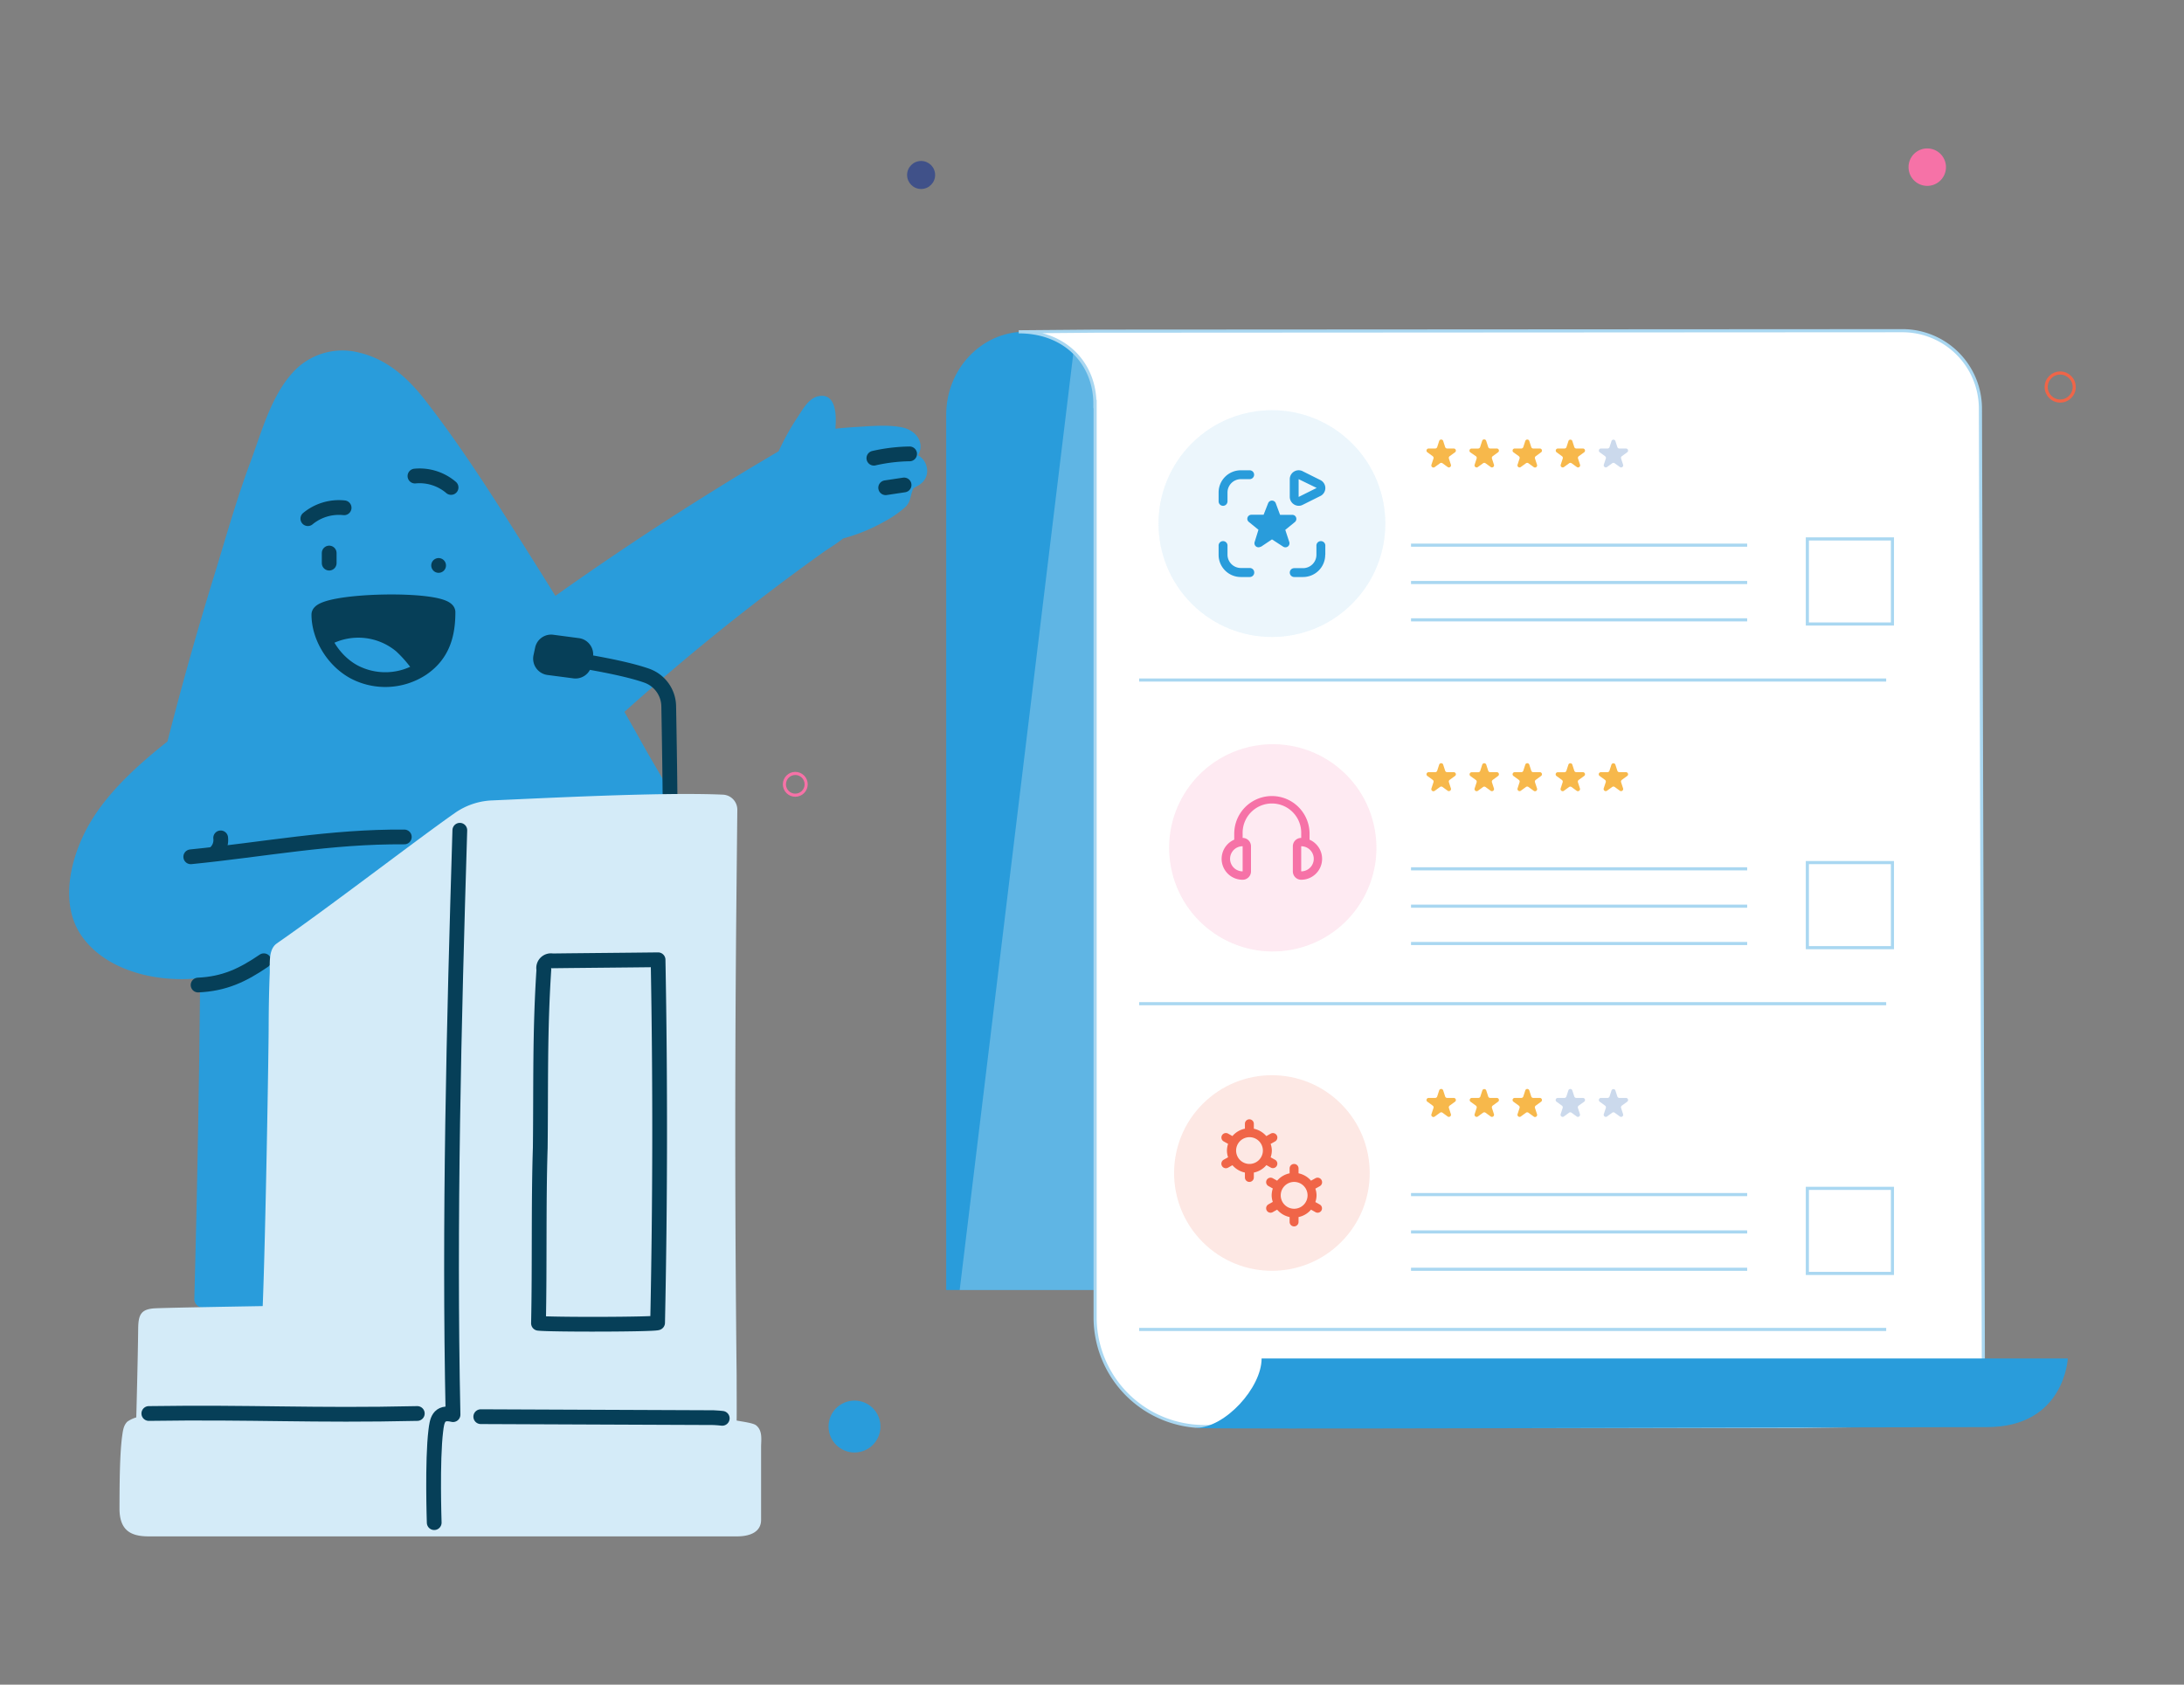 <svg xmlns="http://www.w3.org/2000/svg" id="Layer_1" data-name="Layer 1" viewBox="0 0 700 540"><rect x="0" y="0" width="700" height="540" fill="#808080" stroke="none"/><defs><style>.cls-1{fill:#299cdb;}.cls-17,.cls-2,.cls-6,.cls-8{fill:none;}.cls-2{stroke:#063f58;stroke-linecap:round;stroke-linejoin:round;stroke-width:4.73px;}.cls-3{fill:#063f58;}.cls-4{fill:#d4ebf8;}.cls-5{fill:#f672a7;}.cls-6{stroke:#f06548;}.cls-10,.cls-17,.cls-6,.cls-8{stroke-miterlimit:10;}.cls-7{fill:#405189;}.cls-8{stroke:#f672a7;}.cls-10,.cls-16,.cls-9{fill:#fff;}.cls-9{opacity:0.25;}.cls-10,.cls-17{stroke:#a9d7f1;}.cls-11,.cls-19{opacity:0.75;}.cls-12{fill:#f6fbfe;}.cls-13{fill:#e5f3fb;}.cls-14{fill:#f7b84b;}.cls-15{fill:#cbd9ec;}.cls-18{fill:#fde3ed;}.cls-19{fill:#fce0da;}.cls-20{fill:#f06548;}</style></defs><path class="cls-1" d="M297,149.61a5.6,5.6,0,0,0-2.79-3.68,5.05,5.05,0,0,0,.84-2.54c.16-3.36-2.76-5.7-5.75-6.36-4.77-1-10.39-.41-15.21-.14-2.12.12-4.23.31-6.34.53.46-5.21-.11-11.43-5.37-10.43-3.16.6-5.07,4.21-6.69,6.65a79.15,79.15,0,0,0-6.12,11q-5.07,3-10.08,6-10.87,6.59-21.59,13.43Q197.62,177.07,178,191c-1.73-2.79-3.47-5.59-5.22-8.37-11.62-18.43-23.26-37.38-36.68-54.57-5.42-6.94-12.12-12.93-20.88-15a21.43,21.43,0,0,0-21.55,6.53c-7,7.82-10,19.46-13.58,29-4.48,12-8.2,25.49-12,37.71C62.37,205,57.92,221.09,53.67,237.68c-9.56,7.57-19.33,16.42-25.17,26.69s-9.65,25.31-2.25,35.77c5.89,8.32,16.24,12.31,26.05,13.4a55.89,55.89,0,0,0,11.85,0Q63.67,365,62.28,416.46a2.76,2.76,0,0,0,2.09,2.61,120.31,120.31,0,0,0,31.55.27,2.86,2.86,0,0,0,2.68-2.83c2.57-29.94,3.74-60.25-.66-90.08C97,320.25,96,314,94.52,307.93c19-1.73,38-3.07,56.84-5.65,10.28-1.4,20.51-3.17,30.6-5.57,9.19-2.19,19.28-4.39,27.69-8.79,8.2-4.29,12.31-11.95,10.12-21.15-2.33-9.77-8.57-18.83-13.4-27.52q-3.09-5.55-6.24-11.06,16.56-14.87,34-28.76,9.84-7.81,19.94-15.29,4.74-3.51,9.54-6.94c2.11-1.5,4.55-2.9,6.62-4.6a55.81,55.81,0,0,0,12.9-5.24,35.12,35.12,0,0,0,7-4.79c1.65-1.58,1.55-3,2.22-5,.45-1.28.35-1,1.7-1.79a6.9,6.9,0,0,0,1.91-1.49A5.21,5.21,0,0,0,297,149.61Z"></path><path class="cls-2" d="M181.22,211c6.37,1.05,18.66,3,26,5.56a10.56,10.56,0,0,1,7.11,9.78c.18,9.45.46,27.18.45,34.32"></path><path class="cls-3" d="M189.09,206.65a5.21,5.21,0,0,0-3.56-2.1l-8.17-1.08a5.25,5.25,0,0,0-5.84,4.1L171,210a5.29,5.29,0,0,0,4.46,6.36l8.28,1.08a4.2,4.2,0,0,0,.7.05,5.25,5.25,0,0,0,5.19-4.38l.41-2.39A5.25,5.25,0,0,0,189.09,206.65Z"></path><path class="cls-2" d="M280.09,146.87a55.14,55.14,0,0,1,11.45-1.38"></path><line class="cls-2" x1="283.87" y1="156.34" x2="289.77" y2="155.45"></line><path class="cls-2" d="M129.59,268.28c-23.79-.18-44.78,4-68.45,6.36"></path><path class="cls-2" d="M70.73,268.58a5.61,5.61,0,0,1-1.79,4.82"></path><path class="cls-2" d="M63.49,315.75c8.33-.38,14.19-3.08,21.07-7.79"></path><path class="cls-4" d="M242.29,456.84c-1-.75-4.72-1.19-6.19-1.49.05-1.8,0-11.11,0-14.51q-.11-9.82-.19-19.64-.16-19.63-.22-39.28-.1-39.68.21-79.35c.09-11.32.32-33.14.42-43a4.82,4.82,0,0,0-4.72-4.85h0c-19.54-.89-59.25,1.23-73.91,1.85a22.31,22.31,0,0,0-11.85,4c-12.47,8.73-39.87,29.87-56.81,41.62a1.15,1.15,0,0,0-.17.14c-3,1.88-2.28,6.77-2.41,9.77-.23,5.62-.32,11.25-.34,16.87,0,7.55-1,67.36-1.91,89.69-7.81.14-28.53.48-34.23.7-4.81.19-5.63,2-5.68,6.6-.1,9.55-.61,28.38-.61,28.38a10,10,0,0,0-2.86,1.36c-1.16,1.12-1.39,2.7-1.61,4.21-.87,5.92-.89,16.41-.91,23.57s3.68,9,9.39,9h188.5c4.17,0,7.75-1.37,7.75-5.31s0-23.6,0-23.6C244,461.25,244.4,458.45,242.29,456.84Z"></path><path class="cls-2" d="M147.38,266.13c-1.89,62.05-3.49,125.27-2.18,187.33-4.76-1.16-5.14,2.06-5.52,5.14-1.18,9.57-.51,29.48-.51,29.48"></path><path class="cls-2" d="M47.7,453.09c33.43-.5,52.62.76,86.05,0"></path><path class="cls-2" d="M154.09,454.11l74.64.31c.8,0,2.76.22,2.76.22"></path><path class="cls-2" d="M174.31,310.8a2.33,2.33,0,0,1,2.74-2.8c10-.12,23.9-.23,33.87-.35Q212,365.84,210.77,424c0,.57-34.25.64-38.18.17.39-17.7,0-38.52.57-56.21C173.39,347.58,173,331.17,174.31,310.8Z"></path><path class="cls-3" d="M105.08,204.41A21.34,21.34,0,0,1,128.53,207a41.19,41.19,0,0,1,5.75,6.6l.52,1c.18-.11.36-.21.53-.33,6.55-4.47,8.26-10.86,8.26-18.11,0-5-41.39-4.07-41.39.77a19.78,19.78,0,0,0,1.9,8.18Z"></path><path class="cls-2" d="M135.33,214.29a21.48,21.48,0,0,1-22,1c-6.75-3.74-11.13-11.37-11.13-18.29,0-4.84,41.39-5.72,41.39-.77C143.59,203.43,141.88,209.82,135.33,214.29Z"></path><line class="cls-2" x1="105.51" y1="180.51" x2="105.51" y2="177.27"></line><path class="cls-2" d="M140.58,181.25v0"></path><path class="cls-2" d="M105.08,204.41A21.34,21.34,0,0,1,128.53,207a41.19,41.19,0,0,1,5.75,6.6"></path><path class="cls-2" d="M110.29,162.77a15.62,15.62,0,0,0-11.62,3.48"></path><path class="cls-2" d="M144.57,156.25A15.52,15.52,0,0,0,133,152.6"></path><path class="cls-5" d="M623.71,53.58a6,6,0,1,1-6-6A6,6,0,0,1,623.71,53.58Z"></path><circle class="cls-6" cx="660.32" cy="124.06" r="4.49"></circle><circle class="cls-1" cx="273.88" cy="457.27" r="8.32"></circle><circle class="cls-7" cx="295.23" cy="56.09" r="4.49"></circle><circle class="cls-8" cx="254.9" cy="251.41" r="3.49"></circle><path class="cls-1" d="M537.38,413.51H303.27V132.91c0-14.36,11.05-26.59,25.41-26.59l208.7.59Z"></path><polygon class="cls-9" points="307.59 413.51 537.38 413.51 537.38 134.78 344.5 109.24 307.59 413.51"></polygon><path class="cls-10" d="M634.75,131a25,25,0,0,0-25-25L351,106.15h0l-24.48.21c15.08,0,24.42,10.31,24.42,23.16l.06-.07V422.27a35,35,0,0,0,35,35H575.75l60-.83Z"></path><g class="cls-11"><circle class="cls-12" cx="407.66" cy="167.83" r="36.34" transform="translate(0.73 337.42) rotate(-45)"></circle><circle class="cls-13" cx="407.66" cy="167.83" r="36.34" transform="translate(0.73 337.42) rotate(-45)"></circle></g><path class="cls-14" d="M462.54,141.3l.65,2a.68.68,0,0,0,.65.47h2.1a.67.67,0,0,1,.4,1.22l-1.7,1.24a.67.67,0,0,0-.25.75l.65,2a.67.67,0,0,1-1,.75l-1.7-1.23a.66.66,0,0,0-.8,0l-1.7,1.23a.68.68,0,0,1-1.05-.75l.66-2a.67.67,0,0,0-.25-.75l-1.7-1.24a.67.67,0,0,1,.39-1.22H460a.68.68,0,0,0,.64-.47l.65-2A.68.68,0,0,1,462.54,141.3Z"></path><path class="cls-14" d="M476.34,141.3l.65,2a.68.68,0,0,0,.64.47h2.11a.67.67,0,0,1,.4,1.22l-1.71,1.24a.68.68,0,0,0-.24.75l.65,2a.67.67,0,0,1-1,.75l-1.71-1.23a.65.65,0,0,0-.79,0l-1.71,1.23a.67.67,0,0,1-1-.75l.65-2a.68.68,0,0,0-.24-.75L471.25,145a.68.68,0,0,1,.4-1.22h2.11a.68.68,0,0,0,.64-.47l.65-2A.68.68,0,0,1,476.34,141.3Z"></path><path class="cls-14" d="M490.14,141.3l.65,2a.68.68,0,0,0,.64.47h2.11a.67.67,0,0,1,.39,1.22l-1.7,1.24a.67.67,0,0,0-.25.75l.66,2a.68.68,0,0,1-1.05.75l-1.7-1.23a.66.66,0,0,0-.8,0l-1.7,1.23a.67.67,0,0,1-1-.75l.65-2a.67.67,0,0,0-.25-.75l-1.7-1.24a.67.67,0,0,1,.4-1.22h2.1a.68.68,0,0,0,.65-.47l.65-2A.68.68,0,0,1,490.14,141.3Z"></path><path class="cls-14" d="M503.93,141.3l.65,2a.68.68,0,0,0,.65.47h2.1a.67.67,0,0,1,.4,1.22l-1.7,1.24a.67.67,0,0,0-.25.75l.65,2a.67.67,0,0,1-1,.75l-1.7-1.23a.66.66,0,0,0-.8,0l-1.7,1.23a.67.67,0,0,1-1-.75l.65-2a.67.67,0,0,0-.25-.75l-1.7-1.24a.67.67,0,0,1,.4-1.22h2.1a.68.68,0,0,0,.65-.47l.65-2A.67.67,0,0,1,503.93,141.3Z"></path><path class="cls-15" d="M517.73,141.3l.65,2a.68.68,0,0,0,.65.47h2.1a.67.67,0,0,1,.4,1.22l-1.7,1.24a.67.67,0,0,0-.25.75l.65,2a.67.67,0,0,1-1,.75l-1.7-1.23a.66.66,0,0,0-.8,0l-1.7,1.23a.68.68,0,0,1-1-.75l.66-2a.67.67,0,0,0-.25-.75l-1.7-1.24a.67.67,0,0,1,.39-1.22h2.11a.68.68,0,0,0,.64-.47l.65-2A.68.68,0,0,1,517.73,141.3Z"></path><rect class="cls-16" x="451.78" y="155.19" width="81.05" height="8.64" rx="3.52"></rect><rect class="cls-17" x="579.28" y="172.75" width="27.27" height="27.27"></rect><line class="cls-17" x1="365.12" y1="217.98" x2="604.55" y2="217.98"></line><line class="cls-17" x1="452.25" y1="174.75" x2="559.99" y2="174.75"></line><line class="cls-17" x1="452.25" y1="186.72" x2="559.99" y2="186.72"></line><line class="cls-17" x1="452.25" y1="198.69" x2="559.99" y2="198.69"></line><g class="cls-11"><circle class="cls-18" cx="407.93" cy="271.8" r="33.22" transform="translate(-52.17 102.71) rotate(-13.5)"></circle></g><path class="cls-14" d="M462.54,245.05l.65,2a.68.68,0,0,0,.65.47h2.1a.67.67,0,0,1,.4,1.22l-1.7,1.24a.68.68,0,0,0-.25.76l.65,2a.68.68,0,0,1-1,.76l-1.7-1.24a.69.69,0,0,0-.8,0l-1.7,1.24a.68.68,0,0,1-1.05-.76l.66-2a.68.68,0,0,0-.25-.76l-1.7-1.24a.67.67,0,0,1,.39-1.22H460a.68.68,0,0,0,.64-.47l.65-2A.68.68,0,0,1,462.54,245.05Z"></path><path class="cls-14" d="M476.34,245.05l.65,2a.68.68,0,0,0,.64.47h2.11a.67.67,0,0,1,.4,1.22L478.43,250a.69.69,0,0,0-.24.76l.65,2a.68.68,0,0,1-1,.76l-1.71-1.24a.68.68,0,0,0-.79,0l-1.71,1.24a.68.68,0,0,1-1-.76l.65-2A.69.69,0,0,0,473,250l-1.71-1.24a.68.68,0,0,1,.4-1.22h2.11a.68.68,0,0,0,.64-.47l.65-2A.68.68,0,0,1,476.34,245.05Z"></path><path class="cls-14" d="M490.14,245.05l.65,2a.68.68,0,0,0,.64.47h2.11a.67.67,0,0,1,.39,1.22l-1.7,1.24a.68.68,0,0,0-.25.76l.66,2a.68.68,0,0,1-1.05.76l-1.7-1.24a.69.69,0,0,0-.8,0l-1.7,1.24a.68.68,0,0,1-1-.76l.65-2a.68.68,0,0,0-.25-.76l-1.7-1.24a.67.67,0,0,1,.4-1.22h2.1a.68.68,0,0,0,.65-.47l.65-2A.68.68,0,0,1,490.14,245.05Z"></path><path class="cls-14" d="M503.93,245.05l.65,2a.68.68,0,0,0,.65.47h2.1a.67.67,0,0,1,.4,1.22L506,250a.68.68,0,0,0-.25.76l.65,2a.68.68,0,0,1-1,.76l-1.7-1.24a.69.69,0,0,0-.8,0l-1.7,1.24a.68.68,0,0,1-1-.76l.65-2a.68.68,0,0,0-.25-.76l-1.7-1.24a.67.67,0,0,1,.4-1.22h2.1a.68.68,0,0,0,.65-.47l.65-2A.67.67,0,0,1,503.93,245.05Z"></path><path class="cls-14" d="M517.73,245.05l.65,2a.68.68,0,0,0,.65.47h2.1a.67.67,0,0,1,.4,1.22l-1.7,1.24a.68.68,0,0,0-.25.76l.65,2a.68.68,0,0,1-1,.76l-1.7-1.24a.69.69,0,0,0-.8,0L515,253.5a.68.68,0,0,1-1-.76l.66-2a.68.68,0,0,0-.25-.76l-1.7-1.24a.67.67,0,0,1,.39-1.22h2.11a.68.68,0,0,0,.64-.47l.65-2A.68.68,0,0,1,517.73,245.05Z"></path><rect class="cls-16" x="451.78" y="258.95" width="81.05" height="8.64" rx="3.52"></rect><rect class="cls-17" x="579.28" y="276.5" width="27.27" height="27.27"></rect><line class="cls-17" x1="365.12" y1="321.73" x2="604.55" y2="321.73"></line><line class="cls-17" x1="452.25" y1="278.5" x2="559.99" y2="278.5"></line><line class="cls-17" x1="452.25" y1="290.47" x2="559.99" y2="290.47"></line><line class="cls-17" x1="452.25" y1="302.44" x2="559.99" y2="302.44"></line><circle class="cls-19" cx="407.66" cy="376" r="31.35" transform="translate(-146.47 398.39) rotate(-45)"></circle><path class="cls-14" d="M462.54,349.47l.65,2a.68.68,0,0,0,.65.47h2.1a.67.67,0,0,1,.4,1.22l-1.7,1.24a.68.68,0,0,0-.25.76l.65,2a.68.68,0,0,1-1,.76l-1.7-1.24a.66.66,0,0,0-.8,0l-1.7,1.24a.68.68,0,0,1-1.05-.76l.66-2a.68.68,0,0,0-.25-.76l-1.7-1.24a.67.67,0,0,1,.39-1.22H460a.68.68,0,0,0,.64-.47l.65-2A.68.68,0,0,1,462.54,349.47Z"></path><path class="cls-14" d="M476.34,349.47l.65,2a.68.68,0,0,0,.64.47h2.11a.67.67,0,0,1,.4,1.22l-1.71,1.24a.69.69,0,0,0-.24.76l.65,2a.68.68,0,0,1-1,.76l-1.71-1.24a.65.65,0,0,0-.79,0l-1.71,1.24a.68.68,0,0,1-1-.76l.65-2a.69.69,0,0,0-.24-.76l-1.71-1.24a.68.68,0,0,1,.4-1.22h2.11a.68.68,0,0,0,.64-.47l.65-2A.68.68,0,0,1,476.34,349.47Z"></path><path class="cls-14" d="M490.14,349.47l.65,2a.68.68,0,0,0,.64.47h2.11a.67.67,0,0,1,.39,1.22l-1.7,1.24a.68.68,0,0,0-.25.76l.66,2a.68.68,0,0,1-1.05.76l-1.7-1.24a.66.66,0,0,0-.8,0l-1.7,1.24a.68.68,0,0,1-1-.76l.65-2a.68.68,0,0,0-.25-.76l-1.7-1.24a.67.67,0,0,1,.4-1.22h2.1a.68.68,0,0,0,.65-.47l.65-2A.68.68,0,0,1,490.14,349.47Z"></path><path class="cls-15" d="M503.93,349.47l.65,2a.68.68,0,0,0,.65.47h2.1a.67.67,0,0,1,.4,1.22L506,354.4a.68.68,0,0,0-.25.76l.65,2a.68.68,0,0,1-1,.76l-1.7-1.24a.66.66,0,0,0-.8,0l-1.7,1.24a.68.68,0,0,1-1-.76l.65-2a.68.68,0,0,0-.25-.76l-1.7-1.24a.67.67,0,0,1,.4-1.22h2.1a.68.68,0,0,0,.65-.47l.65-2A.67.67,0,0,1,503.93,349.47Z"></path><path class="cls-15" d="M517.73,349.47l.65,2a.68.68,0,0,0,.65.47h2.1a.67.67,0,0,1,.4,1.22l-1.7,1.24a.68.68,0,0,0-.25.76l.65,2a.68.68,0,0,1-1,.76l-1.7-1.24a.66.66,0,0,0-.8,0l-1.7,1.24a.68.68,0,0,1-1-.76l.66-2a.68.68,0,0,0-.25-.76l-1.7-1.24a.67.67,0,0,1,.39-1.22h2.11a.68.68,0,0,0,.64-.47l.65-2A.68.68,0,0,1,517.73,349.47Z"></path><rect class="cls-16" x="451.78" y="363.37" width="81.05" height="8.64" rx="3.52"></rect><rect class="cls-17" x="579.28" y="380.92" width="27.27" height="27.27"></rect><line class="cls-17" x1="365.12" y1="426.15" x2="604.55" y2="426.15"></line><line class="cls-17" x1="452.25" y1="382.92" x2="559.99" y2="382.92"></line><line class="cls-17" x1="452.25" y1="394.89" x2="559.99" y2="394.89"></line><line class="cls-17" x1="452.25" y1="406.86" x2="559.99" y2="406.86"></line><path class="cls-1" d="M383.29,457.69c9.36,0,21.07-12.86,21.07-22.23H662.75s-1,22-25.94,22c-91.19.14-245.16.73-253.52.28"></path><path class="cls-5" d="M419.73,269.15v-1.91a12.07,12.07,0,1,0-24.14,0v1.91A6.7,6.7,0,0,0,398.28,282a2.68,2.68,0,0,0,2.68-2.68v-8.05a2.68,2.68,0,0,0-2.68-2.68v-1.34a9.39,9.39,0,1,1,18.77,0v1.34a2.68,2.68,0,0,0-2.68,2.68v8.05a2.68,2.68,0,0,0,2.68,2.68,6.7,6.7,0,0,0,2.68-12.84Zm-21.45,10.16h0a4,4,0,1,1,0-8.05Zm18.77,0v-8.05a4,4,0,0,1,0,8.05Z"></path><path class="cls-1" d="M392,162.14a1.43,1.43,0,0,1-1.42-1.43v-2.85a7.11,7.11,0,0,1,7.12-7.11h2.84a1.42,1.42,0,1,1,0,2.84H397.7a4.28,4.28,0,0,0-4.27,4.27v2.85A1.44,1.44,0,0,1,392,162.14Zm10,21.35a1.43,1.43,0,0,0-1.43-1.42H397.7a4.29,4.29,0,0,1-4.27-4.27V175a1.43,1.43,0,1,0-2.85,0v2.85a7.11,7.11,0,0,0,7.12,7.11h2.84A1.43,1.43,0,0,0,402,183.49Zm22.78-5.69V175a1.43,1.43,0,1,0-2.85,0v2.85a4.29,4.29,0,0,1-4.27,4.27h-2.85a1.42,1.42,0,1,0,0,2.84h2.85A7.11,7.11,0,0,0,424.75,177.8Zm-20.62-2.54,3.53-2.36,3.59,2.33a1.3,1.3,0,0,0,1.95-1.49l-1.28-3.89,3.09-2.52a1.31,1.31,0,0,0,.38-1.45,1.27,1.27,0,0,0-1.22-.85h-3.92l-1.38-3.72a1.3,1.3,0,0,0-1.22-.85,1.32,1.32,0,0,0-1.23.85L405,165h-3.91a1.32,1.32,0,0,0-1.23.85,1.29,1.29,0,0,0,.39,1.44l3.1,2.52-1.22,3.93a1.29,1.29,0,0,0,.45,1.43,1.27,1.27,0,0,0,.79.26,1.32,1.32,0,0,0,.72-.21Zm13.43-13.47,5.75-2.87a2.85,2.85,0,0,0-.07-5l-5.61-2.8a2.85,2.85,0,0,0-4.27,2.46v5.68a2.89,2.89,0,0,0,2.87,2.87,2.59,2.59,0,0,0,1.33-.35Zm4.41-5.38-5.77,2.88v-5.7L422,156.4Z"></path><path class="cls-20" d="M423,386.1l-1.41-.79a7,7,0,0,0,.38-2.14,6.65,6.65,0,0,0-.38-2.15l1.41-.79a1.45,1.45,0,0,0,.55-2,1.43,1.43,0,0,0-1.94-.55l-1.41.78a7.21,7.21,0,0,0-4-2.36v-1.57a1.43,1.43,0,1,0-2.86,0v1.57a7.18,7.18,0,0,0-4,2.36l-1.4-.78a1.43,1.43,0,1,0-1.39,2.5l1.4.79a7.35,7.35,0,0,0-.37,2.15,6.63,6.63,0,0,0,.37,2.14l-1.4.79a1.45,1.45,0,0,0-.56,1.95,1.41,1.41,0,0,0,1.25.73,1.39,1.39,0,0,0,.7-.19l1.4-.79a7.2,7.2,0,0,0,4,2.37v1.57a1.43,1.43,0,1,0,2.86,0v-1.57a7.11,7.11,0,0,0,4-2.37l1.41.79a1.34,1.34,0,0,0,.7.19,1.4,1.4,0,0,0,1.24-.73A1.42,1.42,0,0,0,423,386.1Zm-8.21,1.36a4.3,4.3,0,1,1,4.3-4.29A4.3,4.3,0,0,1,414.81,387.46Zm-8.92-14,1.41.79a1.34,1.34,0,0,0,.7.19,1.4,1.4,0,0,0,1.24-.73,1.42,1.42,0,0,0-.55-1.95l-1.41-.79a7,7,0,0,0,.38-2.15,6.64,6.64,0,0,0-.38-2.14l1.41-.79a1.43,1.43,0,0,0-1.39-2.51l-1.41.79a7.21,7.21,0,0,0-4-2.36v-1.59a1.43,1.43,0,0,0-2.86,0v1.58a7.07,7.07,0,0,0-4,2.36l-1.4-.79a1.43,1.43,0,1,0-1.39,2.51l1.4.78a7.4,7.4,0,0,0-.37,2.15,6.74,6.74,0,0,0,.37,2.15l-1.4.78a1.45,1.45,0,0,0-.56,2,1.42,1.42,0,0,0,1.25.73,1.49,1.49,0,0,0,.7-.18l1.4-.79a7.24,7.24,0,0,0,4,2.36v1.57a1.43,1.43,0,1,0,2.86,0v-1.57a7.1,7.1,0,0,0,4-2.36Zm-5.39-.36a4.29,4.29,0,1,1,4.29-4.29,4.31,4.31,0,0,1-4.29,4.29Z"></path></svg>